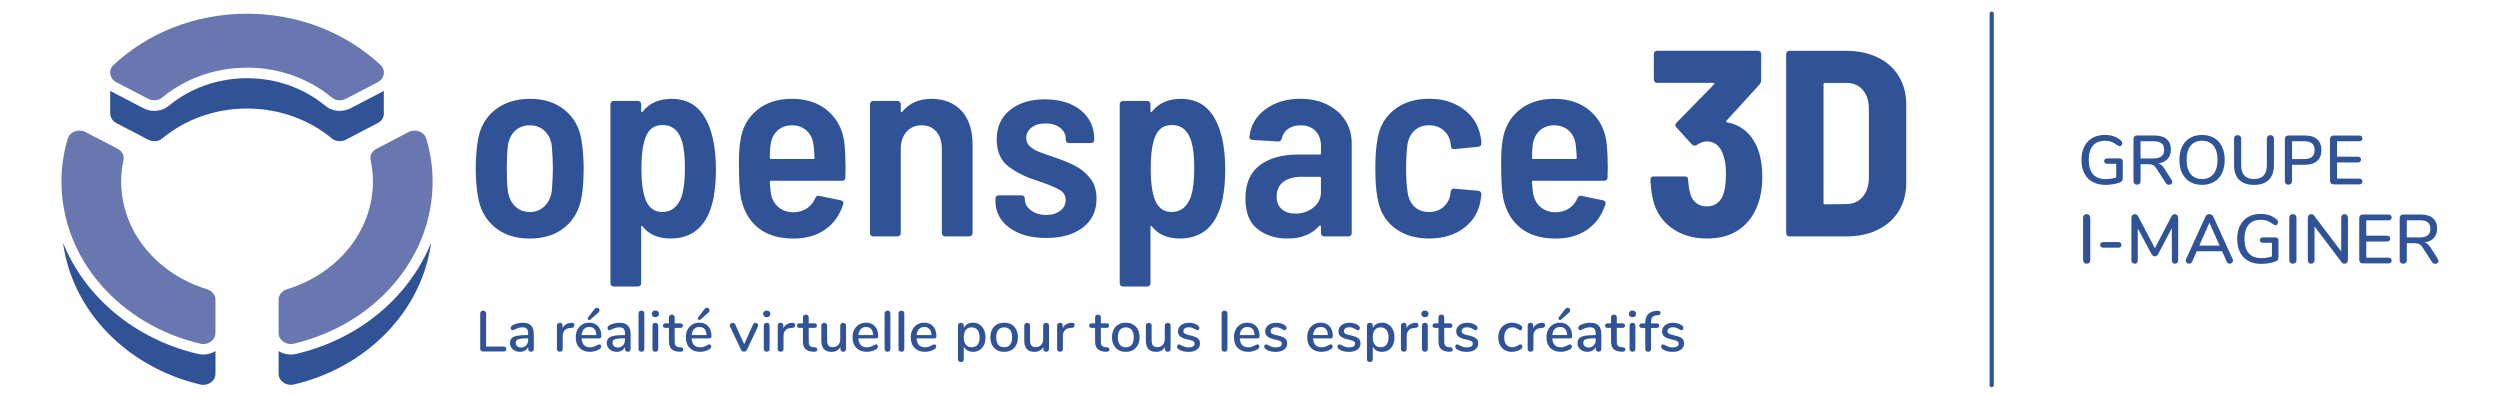 <svg xmlns="http://www.w3.org/2000/svg" id="Calque_1" data-name="Calque 1" viewBox="0 0 815 130"><g><path d="M156.8,114.33c-.17-.16-.25-.38-.25-.66v-11.43c0-.29.09-.52.26-.7.17-.18.41-.27.69-.27s.54.09.71.26c.18.17.26.41.26.71v10.72h5.7c.29,0,.51.07.67.21.16.14.23.34.23.6s-.08.46-.23.6c-.16.14-.38.21-.67.21h-6.69c-.29,0-.52-.08-.68-.24Z" style="fill: #305397;"></path><path d="M173.13,106.12c.59.61.89,1.54.89,2.79v4.85c0,.29-.08.51-.24.67-.16.16-.39.23-.68.23s-.49-.08-.66-.24c-.16-.16-.24-.38-.24-.66v-.69c-.24.52-.59.93-1.06,1.21s-1.02.42-1.64.42-1.15-.12-1.64-.37c-.5-.24-.88-.58-1.17-1-.29-.43-.43-.91-.43-1.44-.01-.68.16-1.2.51-1.58s.92-.66,1.7-.82c.79-.17,1.88-.25,3.28-.25h.43v-.54c0-.7-.15-1.21-.43-1.52-.29-.31-.75-.47-1.39-.47-.44,0-.85.06-1.24.17-.39.11-.81.27-1.28.49-.34.19-.57.28-.71.28-.19,0-.34-.07-.46-.21-.12-.14-.18-.31-.18-.52,0-.19.05-.35.16-.5.1-.14.28-.28.51-.42.44-.24.95-.43,1.54-.57.59-.14,1.16-.22,1.71-.22,1.21,0,2.11.31,2.71.92ZM171.52,112.6c.44-.47.66-1.07.66-1.81v-.49h-.34c-.98,0-1.72.04-2.25.13-.53.09-.9.23-1.13.44-.22.21-.34.5-.34.89,0,.45.16.82.49,1.1.33.29.73.43,1.22.43.69,0,1.25-.23,1.69-.7Z" style="fill: #305397;"></path><path d="M187.25,106.01c0,.27-.07.48-.21.62s-.37.22-.71.24l-.56.06c-.79.07-1.37.35-1.75.82s-.57,1.05-.57,1.72v4.29c0,.3-.09.53-.26.68-.18.15-.4.22-.68.22s-.5-.07-.68-.22c-.18-.15-.27-.38-.27-.68v-7.63c0-.29.09-.51.27-.67.18-.16.41-.23.68-.23.25,0,.46.08.63.23.17.16.25.37.25.65v.9c.25-.55.61-.97,1.09-1.26.48-.29,1.01-.46,1.61-.5l.26-.02c.6-.04.9.22.9.77Z" style="fill: #305397;"></path><path d="M195.81,112.47c.11.14.17.31.17.52,0,.36-.23.67-.68.92-.44.25-.92.44-1.43.58s-1.02.21-1.49.21c-1.45,0-2.59-.42-3.43-1.27-.84-.84-1.26-2-1.26-3.46,0-.94.18-1.77.55-2.49.37-.72.89-1.29,1.56-1.69.67-.4,1.43-.6,2.28-.6,1.22,0,2.19.39,2.9,1.18s1.07,1.85,1.07,3.19c0,.5-.22.75-.67.75h-5.79c.13,1.94,1.06,2.91,2.79,2.91.46,0,.86-.06,1.2-.19.34-.13.69-.29,1.07-.49.04-.03.14-.08.31-.16.17-.08.31-.12.42-.12.17,0,.32.07.43.21ZM190.38,107.28c-.44.46-.7,1.11-.79,1.95h4.84c-.04-.85-.25-1.5-.65-1.96-.39-.46-.95-.68-1.66-.68s-1.31.23-1.74.69ZM192.12,104.32c-.14,0-.26-.05-.37-.15-.11-.1-.16-.22-.16-.36,0-.13.04-.24.13-.34l2.02-2.64c.25-.34.54-.5.86-.5.24,0,.44.08.6.24s.24.36.24.58c0,.29-.15.56-.45.81l-2.53,2.23c-.1.09-.22.13-.36.13Z" style="fill: #305397;"></path><path d="M204.69,106.12c.59.61.89,1.54.89,2.79v4.85c0,.29-.08.51-.24.67-.16.16-.39.23-.68.23s-.49-.08-.66-.24c-.16-.16-.24-.38-.24-.66v-.69c-.24.52-.59.93-1.06,1.21s-1.02.42-1.64.42-1.15-.12-1.64-.37c-.5-.24-.88-.58-1.17-1-.29-.43-.43-.91-.43-1.44-.01-.68.16-1.2.51-1.58s.92-.66,1.7-.82c.79-.17,1.88-.25,3.28-.25h.43v-.54c0-.7-.15-1.21-.43-1.52-.29-.31-.75-.47-1.39-.47-.44,0-.85.06-1.24.17-.39.11-.81.27-1.28.49-.34.19-.57.28-.71.28-.19,0-.34-.07-.46-.21-.12-.14-.18-.31-.18-.52,0-.19.05-.35.16-.5.1-.14.28-.28.51-.42.44-.24.95-.43,1.54-.57.59-.14,1.16-.22,1.71-.22,1.21,0,2.11.31,2.71.92ZM203.08,112.6c.44-.47.66-1.07.66-1.81v-.49h-.34c-.98,0-1.72.04-2.25.13-.53.09-.9.23-1.13.44-.22.21-.34.5-.34.89,0,.45.16.82.49,1.1.33.29.73.43,1.22.43.69,0,1.25-.23,1.69-.7Z" style="fill: #305397;"></path><path d="M208.43,114.44c-.18-.15-.27-.38-.27-.68v-11.58c0-.3.09-.53.27-.68.18-.15.41-.23.68-.23s.5.08.68.23c.17.16.26.39.26.68v11.58c0,.3-.09.53-.26.68-.18.15-.4.22-.68.22s-.5-.07-.68-.22Z" style="fill: #305397;"></path><path d="M212.79,103.1c-.21-.2-.32-.46-.32-.79s.11-.58.32-.78c.21-.19.5-.29.86-.29s.63.1.85.29.33.45.33.78-.11.59-.32.79c-.21.2-.5.3-.86.3s-.65-.1-.86-.3ZM212.97,114.44c-.18-.15-.27-.38-.27-.68v-7.61c0-.3.09-.53.27-.68.18-.16.41-.23.68-.23s.5.08.68.23c.17.16.26.39.26.68v7.61c0,.3-.09.53-.26.68-.18.15-.4.22-.68.22s-.5-.07-.68-.22Z" style="fill: #305397;"></path><path d="M222.56,113.44c.12.12.18.28.18.5,0,.25-.1.44-.29.57s-.48.18-.85.16l-.51-.04c-1.01-.08-1.77-.39-2.27-.93-.5-.54-.75-1.35-.75-2.41v-4.41h-1.12c-.55,0-.82-.24-.82-.73,0-.23.07-.4.21-.54.15-.13.35-.2.61-.2h1.12v-1.93c0-.29.09-.51.25-.68s.4-.24.68-.24.52.08.69.24c.18.16.26.39.26.68v1.93h1.86c.26,0,.46.07.61.2.14.13.21.31.21.54s-.07.42-.21.54c-.15.13-.35.19-.61.19h-1.86v4.54c0,.59.12,1.02.37,1.29s.62.43,1.11.47l.52.04c.27.03.47.1.59.21Z" style="fill: #305397;"></path><path d="M231.7,112.47c.11.14.17.31.17.52,0,.36-.23.67-.68.92-.44.25-.92.44-1.43.58s-1.02.21-1.49.21c-1.45,0-2.59-.42-3.43-1.27-.84-.84-1.26-2-1.26-3.46,0-.94.18-1.77.55-2.49.37-.72.89-1.29,1.56-1.69.67-.4,1.43-.6,2.28-.6,1.22,0,2.19.39,2.9,1.18s1.07,1.85,1.07,3.19c0,.5-.22.75-.67.75h-5.79c.13,1.94,1.06,2.91,2.79,2.91.46,0,.86-.06,1.2-.19.34-.13.69-.29,1.07-.49.04-.03.14-.08.31-.16.17-.08.31-.12.42-.12.17,0,.32.07.43.21ZM226.27,107.28c-.44.46-.7,1.11-.79,1.95h4.84c-.04-.85-.25-1.5-.65-1.96-.39-.46-.95-.68-1.66-.68s-1.31.23-1.74.69ZM228.01,104.32c-.14,0-.26-.05-.37-.15-.11-.1-.16-.22-.16-.36,0-.13.04-.24.13-.34l2.02-2.64c.25-.34.54-.5.86-.5.24,0,.44.08.6.24s.24.36.24.58c0,.29-.15.56-.45.81l-2.53,2.23c-.1.09-.22.13-.36.13Z" style="fill: #305397;"></path><path d="M245.8,105.39c.14-.09.3-.13.46-.13.24,0,.45.08.63.24.18.16.27.36.27.58,0,.12-.03.24-.07.36l-3.58,7.59c-.09.2-.22.35-.4.46-.18.11-.37.16-.57.16s-.39-.05-.57-.16c-.18-.1-.32-.26-.4-.46l-3.58-7.59c-.05-.1-.08-.22-.08-.36,0-.22.1-.42.3-.58.2-.16.42-.24.68-.24.36,0,.63.17.8.52l2.91,6.45,2.88-6.43c.08-.19.19-.32.33-.41Z" style="fill: #305397;"></path><path d="M249.09,103.1c-.21-.2-.32-.46-.32-.79s.11-.58.32-.78c.21-.19.5-.29.86-.29s.63.1.85.29.33.45.33.78-.11.59-.32.79c-.21.2-.5.3-.86.3s-.65-.1-.86-.3ZM249.27,114.44c-.18-.15-.27-.38-.27-.68v-7.61c0-.3.09-.53.27-.68.18-.16.41-.23.68-.23s.5.08.68.23c.17.16.26.39.26.68v7.61c0,.3-.09.53-.26.68-.18.15-.4.22-.68.22s-.5-.07-.68-.22Z" style="fill: #305397;"></path><path d="M259.23,106.01c0,.27-.07.48-.21.62s-.37.22-.71.24l-.56.06c-.79.07-1.37.35-1.75.82s-.57,1.05-.57,1.72v4.29c0,.3-.09.53-.26.68-.18.15-.4.22-.68.22s-.5-.07-.68-.22c-.18-.15-.27-.38-.27-.68v-7.63c0-.29.09-.51.27-.67.18-.16.41-.23.68-.23.25,0,.46.08.63.23.17.16.25.37.25.65v.9c.25-.55.61-.97,1.09-1.26.48-.29,1.01-.46,1.61-.5l.26-.02c.6-.04.9.22.9.77Z" style="fill: #305397;"></path><path d="M266.25,113.44c.12.12.18.28.18.5,0,.25-.1.44-.29.57s-.48.18-.85.16l-.51-.04c-1.01-.08-1.77-.39-2.27-.93-.5-.54-.75-1.35-.75-2.41v-4.41h-1.12c-.55,0-.82-.24-.82-.73,0-.23.07-.4.21-.54.15-.13.35-.2.61-.2h1.12v-1.93c0-.29.09-.51.25-.68s.4-.24.68-.24.52.08.69.24c.18.16.26.39.26.68v1.93h1.86c.26,0,.46.07.61.2.14.13.21.31.21.54s-.07.42-.21.54c-.15.13-.35.19-.61.19h-1.86v4.54c0,.59.12,1.02.37,1.29s.62.43,1.11.47l.52.04c.27.03.47.1.59.21Z" style="fill: #305397;"></path><path d="M275.56,105.48c.17.16.25.39.25.68v7.63c0,.26-.09.48-.26.64-.18.16-.41.24-.69.24-.26,0-.47-.08-.64-.23-.16-.15-.24-.37-.24-.63v-.71c-.29.52-.68.92-1.19,1.2-.51.27-1.07.41-1.7.41-2.23,0-3.34-1.22-3.34-3.67v-4.87c0-.29.08-.51.25-.68.17-.16.4-.24.7-.24s.51.08.68.24c.17.16.25.39.25.68v4.85c0,.74.15,1.28.45,1.63.3.35.76.52,1.39.52.74,0,1.33-.24,1.77-.71.44-.47.67-1.1.67-1.89v-4.4c0-.27.09-.5.26-.67.18-.17.41-.25.69-.25s.51.08.68.24Z" style="fill: #305397;"></path><path d="M286.05,112.47c.11.14.17.31.17.52,0,.36-.23.67-.68.92-.44.25-.92.44-1.43.58s-1.02.21-1.49.21c-1.45,0-2.59-.42-3.43-1.27-.84-.84-1.26-2-1.26-3.46,0-.94.18-1.77.55-2.49.37-.72.89-1.29,1.56-1.69.67-.4,1.43-.6,2.28-.6,1.22,0,2.19.39,2.9,1.18s1.07,1.85,1.07,3.19c0,.5-.22.75-.67.75h-5.79c.13,1.94,1.06,2.91,2.79,2.91.46,0,.86-.06,1.2-.19.34-.13.69-.29,1.07-.49.04-.03.14-.08.31-.16.17-.08.31-.12.42-.12.17,0,.32.07.43.21ZM280.61,107.28c-.44.46-.7,1.11-.79,1.95h4.84c-.04-.85-.25-1.5-.65-1.96-.39-.46-.95-.68-1.66-.68s-1.31.23-1.74.69Z" style="fill: #305397;"></path><path d="M288.65,114.44c-.18-.15-.27-.38-.27-.68v-11.58c0-.3.09-.53.27-.68.18-.15.41-.23.68-.23s.5.08.68.23c.17.16.26.39.26.68v11.58c0,.3-.09.53-.26.68-.18.15-.4.22-.68.22s-.5-.07-.68-.22Z" style="fill: #305397;"></path><path d="M293.18,114.44c-.18-.15-.27-.38-.27-.68v-11.58c0-.3.09-.53.27-.68.18-.15.41-.23.68-.23s.5.08.68.23c.17.16.26.39.26.68v11.58c0,.3-.09.53-.26.68-.18.15-.4.22-.68.22s-.5-.07-.68-.22Z" style="fill: #305397;"></path><path d="M305.03,112.47c.11.14.17.31.17.52,0,.36-.23.67-.68.92-.44.25-.92.44-1.43.58s-1.02.21-1.49.21c-1.45,0-2.59-.42-3.43-1.27-.84-.84-1.26-2-1.26-3.46,0-.94.18-1.77.55-2.49.37-.72.89-1.29,1.56-1.69.67-.4,1.43-.6,2.28-.6,1.22,0,2.19.39,2.9,1.18s1.07,1.85,1.07,3.19c0,.5-.22.75-.67.75h-5.79c.13,1.94,1.06,2.91,2.79,2.91.46,0,.86-.06,1.2-.19.34-.13.69-.29,1.07-.49.04-.03.14-.08.31-.16.17-.08.31-.12.42-.12.17,0,.32.07.43.21ZM299.6,107.28c-.44.46-.7,1.11-.79,1.95h4.84c-.04-.85-.25-1.5-.65-1.96-.39-.46-.95-.68-1.66-.68s-1.31.23-1.74.69Z" style="fill: #305397;"></path><path d="M319.32,105.8c.62.4,1.1.96,1.44,1.69.34.73.51,1.56.51,2.51s-.17,1.76-.5,2.47c-.34.71-.82,1.26-1.43,1.65-.62.39-1.33.58-2.13.58-.69,0-1.29-.15-1.82-.44-.52-.29-.92-.71-1.2-1.27v4.18c0,.26-.08.47-.25.63s-.39.23-.67.23c-.29,0-.52-.08-.7-.24-.18-.16-.27-.38-.27-.66v-10.98c0-.27.09-.5.26-.67.17-.17.4-.25.69-.25s.5.08.68.25c.17.17.26.39.26.67v.77c.27-.55.68-.98,1.2-1.28.53-.3,1.13-.45,1.82-.45.79,0,1.49.2,2.11.6ZM318.68,112.37c.45-.56.67-1.35.67-2.37s-.23-1.84-.68-2.42-1.09-.86-1.9-.86-1.46.28-1.9.84c-.44.56-.67,1.36-.67,2.4s.22,1.84.67,2.4c.45.56,1.08.84,1.9.84s1.46-.28,1.91-.83Z" style="fill: #305397;"></path><path d="M324.98,114.12c-.68-.39-1.21-.94-1.57-1.66-.37-.72-.55-1.55-.55-2.5s.18-1.8.55-2.52c.37-.72.89-1.27,1.57-1.66s1.47-.58,2.37-.58,1.69.2,2.37.58,1.21.94,1.57,1.66c.37.72.55,1.56.55,2.52s-.19,1.78-.55,2.5c-.37.72-.89,1.27-1.57,1.66-.68.39-1.47.58-2.37.58s-1.69-.19-2.37-.58ZM329.28,112.38c.44-.55.67-1.36.67-2.42s-.23-1.85-.68-2.41c-.45-.56-1.09-.83-1.91-.83s-1.46.28-1.91.83c-.45.56-.68,1.36-.68,2.41s.22,1.87.67,2.42,1.08.82,1.92.82,1.48-.27,1.92-.82Z" style="fill: #305397;"></path><path d="M341.72,105.48c.17.16.25.39.25.68v7.63c0,.26-.09.48-.26.64-.18.16-.41.24-.69.24-.26,0-.47-.08-.64-.23-.16-.15-.24-.37-.24-.63v-.71c-.29.52-.68.92-1.19,1.2-.51.27-1.07.41-1.7.41-2.23,0-3.34-1.22-3.34-3.67v-4.87c0-.29.08-.51.25-.68.17-.16.4-.24.7-.24s.51.08.68.24c.17.16.25.39.25.68v4.85c0,.74.15,1.28.45,1.63.3.35.76.52,1.39.52.74,0,1.33-.24,1.77-.71.44-.47.67-1.1.67-1.89v-4.4c0-.27.09-.5.26-.67.18-.17.41-.25.69-.25s.51.08.68.24Z" style="fill: #305397;"></path><path d="M350.31,106.01c0,.27-.07.48-.21.62s-.37.22-.71.24l-.56.06c-.79.07-1.37.35-1.75.82s-.57,1.05-.57,1.72v4.29c0,.3-.09.53-.26.68-.18.15-.4.22-.68.22s-.5-.07-.68-.22c-.18-.15-.27-.38-.27-.68v-7.63c0-.29.09-.51.27-.67.18-.16.41-.23.68-.23.25,0,.46.08.63.23.17.16.25.37.25.65v.9c.25-.55.61-.97,1.09-1.26.48-.29,1.01-.46,1.61-.5l.26-.02c.6-.04.9.22.9.77Z" style="fill: #305397;"></path><path d="M361.49,113.44c.12.12.18.28.18.5,0,.25-.1.44-.29.57s-.48.18-.85.16l-.51-.04c-1.01-.08-1.77-.39-2.27-.93-.5-.54-.75-1.35-.75-2.41v-4.41h-1.12c-.55,0-.82-.24-.82-.73,0-.23.07-.4.21-.54.15-.13.35-.2.61-.2h1.12v-1.93c0-.29.09-.51.25-.68s.4-.24.68-.24.52.08.69.24c.18.16.26.39.26.68v1.93h1.86c.26,0,.46.07.61.2.14.13.21.31.21.54s-.07.42-.21.54c-.15.13-.35.19-.61.19h-1.86v4.54c0,.59.12,1.02.37,1.29s.62.43,1.11.47l.52.04c.27.03.47.1.59.21Z" style="fill: #305397;"></path><path d="M364.64,114.12c-.68-.39-1.21-.94-1.57-1.66-.37-.72-.55-1.55-.55-2.5s.18-1.8.55-2.52c.37-.72.89-1.27,1.57-1.66s1.47-.58,2.37-.58,1.69.2,2.37.58,1.21.94,1.57,1.66c.37.72.55,1.56.55,2.52s-.19,1.78-.55,2.5c-.37.72-.89,1.27-1.57,1.66-.68.39-1.47.58-2.37.58s-1.69-.19-2.37-.58ZM368.93,112.38c.44-.55.67-1.36.67-2.42s-.23-1.85-.68-2.41c-.45-.56-1.09-.83-1.91-.83s-1.46.28-1.91.83c-.45.56-.68,1.36-.68,2.41s.22,1.87.67,2.42,1.08.82,1.92.82,1.48-.27,1.92-.82Z" style="fill: #305397;"></path><path d="M381.37,105.48c.17.16.25.39.25.68v7.63c0,.26-.09.48-.26.64-.18.16-.41.24-.69.24-.26,0-.47-.08-.64-.23-.16-.15-.24-.37-.24-.63v-.71c-.29.52-.68.92-1.19,1.2-.51.27-1.07.41-1.7.41-2.23,0-3.34-1.22-3.34-3.67v-4.87c0-.29.08-.51.25-.68.17-.16.4-.24.7-.24s.51.08.68.24c.17.16.25.39.25.68v4.85c0,.74.15,1.28.45,1.63.3.35.76.52,1.39.52.74,0,1.33-.24,1.77-.71.44-.47.67-1.1.67-1.89v-4.4c0-.27.09-.5.26-.67.18-.17.41-.25.69-.25s.51.08.68.24Z" style="fill: #305397;"></path><path d="M384.33,113.92c-.22-.14-.38-.28-.48-.43-.09-.15-.14-.32-.14-.5,0-.2.06-.37.17-.51s.26-.21.43-.21c.16,0,.42.1.77.3.37.2.74.36,1.1.49.36.13.8.19,1.34.19.6,0,1.07-.11,1.4-.32.34-.21.51-.51.51-.9,0-.25-.07-.45-.2-.6-.13-.15-.36-.28-.68-.4-.33-.12-.81-.25-1.44-.38-1.1-.24-1.89-.56-2.37-.97-.48-.41-.72-.96-.72-1.66,0-.54.16-1.02.47-1.45.31-.43.74-.77,1.29-1,.55-.24,1.17-.36,1.87-.36.5,0,.99.07,1.46.2.48.13.89.32,1.26.57.41.27.62.59.62.96,0,.2-.06.37-.18.5s-.26.21-.42.21c-.11,0-.22-.03-.34-.08s-.26-.13-.45-.24c-.34-.2-.65-.36-.95-.47s-.66-.17-1.1-.17c-.52,0-.95.11-1.27.34-.32.22-.48.53-.48.92,0,.35.15.62.44.81s.85.38,1.66.55c.84.17,1.49.38,1.97.6.47.22.81.5,1.02.83.21.33.31.75.31,1.27,0,.81-.34,1.46-1.02,1.96s-1.59.74-2.73.74c-1.28,0-2.32-.26-3.13-.79Z" style="fill: #305397;"></path><path d="M398.52,114.44c-.18-.15-.27-.38-.27-.68v-11.58c0-.3.09-.53.27-.68.18-.15.41-.23.68-.23s.5.08.68.23c.17.16.26.39.26.68v11.58c0,.3-.09.53-.26.68-.18.15-.4.22-.68.22s-.5-.07-.68-.22Z" style="fill: #305397;"></path><path d="M410.38,112.47c.11.14.17.31.17.52,0,.36-.23.67-.68.92-.44.25-.92.44-1.43.58s-1.02.21-1.49.21c-1.45,0-2.59-.42-3.43-1.27-.84-.84-1.26-2-1.26-3.46,0-.94.18-1.77.55-2.49.37-.72.89-1.29,1.56-1.69.67-.4,1.43-.6,2.28-.6,1.22,0,2.19.39,2.9,1.18s1.07,1.85,1.07,3.19c0,.5-.22.75-.67.75h-5.79c.13,1.94,1.06,2.91,2.79,2.91.46,0,.86-.06,1.2-.19.34-.13.69-.29,1.07-.49.04-.03.14-.08.31-.16.17-.08.31-.12.42-.12.17,0,.32.07.43.21ZM404.94,107.28c-.44.46-.7,1.11-.79,1.95h4.84c-.04-.85-.25-1.5-.65-1.96-.39-.46-.95-.68-1.66-.68s-1.31.23-1.74.69Z" style="fill: #305397;"></path><path d="M412.76,113.92c-.22-.14-.38-.28-.48-.43-.09-.15-.14-.32-.14-.5,0-.2.06-.37.17-.51s.26-.21.43-.21c.16,0,.42.1.77.3.37.2.74.36,1.1.49.36.13.8.19,1.34.19.6,0,1.07-.11,1.4-.32.34-.21.51-.51.51-.9,0-.25-.07-.45-.2-.6-.13-.15-.36-.28-.68-.4-.33-.12-.81-.25-1.44-.38-1.1-.24-1.89-.56-2.37-.97-.48-.41-.72-.96-.72-1.66,0-.54.16-1.02.47-1.45.31-.43.74-.77,1.29-1,.55-.24,1.17-.36,1.87-.36.5,0,.99.07,1.46.2.48.13.89.32,1.26.57.41.27.62.59.62.96,0,.2-.06.37-.18.5s-.26.21-.42.21c-.11,0-.22-.03-.34-.08s-.26-.13-.45-.24c-.34-.2-.65-.36-.95-.47s-.66-.17-1.1-.17c-.52,0-.95.11-1.27.34-.32.22-.48.53-.48.92,0,.35.15.62.44.81s.85.38,1.66.55c.84.17,1.49.38,1.97.6.47.22.81.5,1.02.83.21.33.31.75.31,1.27,0,.81-.34,1.46-1.02,1.96s-1.59.74-2.73.74c-1.28,0-2.32-.26-3.13-.79Z" style="fill: #305397;"></path><path d="M434.27,112.47c.11.14.17.31.17.52,0,.36-.23.67-.68.92-.44.25-.92.44-1.43.58s-1.02.21-1.49.21c-1.45,0-2.59-.42-3.43-1.27-.84-.84-1.26-2-1.26-3.46,0-.94.18-1.77.55-2.49.37-.72.89-1.29,1.56-1.69.67-.4,1.43-.6,2.28-.6,1.22,0,2.19.39,2.9,1.18s1.07,1.85,1.07,3.19c0,.5-.22.75-.67.75h-5.79c.13,1.94,1.06,2.91,2.79,2.91.46,0,.86-.06,1.2-.19.34-.13.69-.29,1.07-.49.04-.03.14-.08.31-.16.17-.08.31-.12.42-.12.17,0,.32.07.43.21ZM428.84,107.28c-.44.46-.7,1.11-.79,1.95h4.84c-.04-.85-.25-1.5-.65-1.96-.39-.46-.95-.68-1.66-.68s-1.31.23-1.74.69Z" style="fill: #305397;"></path><path d="M436.65,113.92c-.22-.14-.38-.28-.48-.43-.09-.15-.14-.32-.14-.5,0-.2.06-.37.17-.51s.26-.21.43-.21c.16,0,.42.1.77.3.37.2.74.36,1.1.49.36.13.8.19,1.34.19.6,0,1.07-.11,1.4-.32.34-.21.51-.51.51-.9,0-.25-.07-.45-.2-.6-.13-.15-.36-.28-.68-.4-.33-.12-.81-.25-1.44-.38-1.1-.24-1.89-.56-2.37-.97-.48-.41-.72-.96-.72-1.66,0-.54.16-1.02.47-1.45.31-.43.74-.77,1.29-1,.55-.24,1.17-.36,1.87-.36.5,0,.99.07,1.46.2.48.13.89.32,1.26.57.41.27.62.59.62.96,0,.2-.06.37-.18.5s-.26.21-.42.21c-.11,0-.22-.03-.34-.08s-.26-.13-.45-.24c-.34-.2-.65-.36-.95-.47s-.66-.17-1.1-.17c-.52,0-.95.11-1.27.34-.32.22-.48.53-.48.92,0,.35.15.62.44.81s.85.38,1.66.55c.84.17,1.49.38,1.97.6.47.22.81.5,1.02.83.21.33.31.75.31,1.27,0,.81-.34,1.46-1.02,1.96s-1.59.74-2.73.74c-1.28,0-2.32-.26-3.13-.79Z" style="fill: #305397;"></path><path d="M452.65,105.8c.62.4,1.1.96,1.44,1.69.34.73.51,1.56.51,2.51s-.17,1.76-.5,2.47c-.34.71-.82,1.26-1.43,1.65-.62.39-1.33.58-2.13.58-.69,0-1.29-.15-1.82-.44-.52-.29-.92-.71-1.2-1.27v4.18c0,.26-.08.47-.25.63s-.39.23-.67.23c-.29,0-.52-.08-.7-.24-.18-.16-.27-.38-.27-.66v-10.98c0-.27.09-.5.26-.67.17-.17.4-.25.69-.25s.5.08.68.25c.17.17.26.39.26.67v.77c.27-.55.68-.98,1.2-1.28.53-.3,1.13-.45,1.82-.45.79,0,1.49.2,2.11.6ZM452,112.37c.45-.56.67-1.35.67-2.37s-.23-1.84-.68-2.42-1.09-.86-1.9-.86-1.46.28-1.9.84c-.44.56-.67,1.36-.67,2.4s.22,1.84.67,2.4c.45.56,1.08.84,1.9.84s1.46-.28,1.91-.83Z" style="fill: #305397;"></path><path d="M462.4,106.01c0,.27-.07.48-.21.62s-.37.22-.71.24l-.56.06c-.79.07-1.37.35-1.75.82s-.57,1.05-.57,1.72v4.29c0,.3-.09.53-.26.68-.18.15-.4.22-.68.22s-.5-.07-.68-.22c-.18-.15-.27-.38-.27-.68v-7.63c0-.29.09-.51.27-.67.18-.16.41-.23.68-.23.25,0,.46.08.63.23.17.16.25.37.25.65v.9c.25-.55.61-.97,1.09-1.26.48-.29,1.01-.46,1.61-.5l.26-.02c.6-.04.9.22.9.77Z" style="fill: #305397;"></path><path d="M463.66,103.1c-.21-.2-.32-.46-.32-.79s.11-.58.32-.78c.21-.19.5-.29.86-.29s.63.1.85.29.33.45.33.78-.11.59-.32.79c-.21.2-.5.3-.86.3s-.65-.1-.86-.3ZM463.84,114.44c-.18-.15-.27-.38-.27-.68v-7.61c0-.3.09-.53.27-.68.18-.16.41-.23.68-.23s.5.08.68.23c.17.16.26.39.26.68v7.61c0,.3-.09.53-.26.68-.18.15-.4.22-.68.22s-.5-.07-.68-.22Z" style="fill: #305397;"></path><path d="M473.43,113.44c.12.12.18.28.18.5,0,.25-.1.44-.29.57s-.48.18-.85.16l-.51-.04c-1.01-.08-1.77-.39-2.27-.93-.5-.54-.75-1.35-.75-2.41v-4.41h-1.12c-.55,0-.82-.24-.82-.73,0-.23.07-.4.21-.54.15-.13.35-.2.61-.2h1.12v-1.93c0-.29.09-.51.25-.68s.4-.24.68-.24.52.08.69.24c.18.16.26.39.26.68v1.93h1.86c.26,0,.46.07.61.2.14.13.21.31.21.54s-.07.42-.21.54c-.15.13-.35.19-.61.19h-1.86v4.54c0,.59.12,1.02.37,1.29s.62.43,1.11.47l.52.04c.27.03.47.1.59.21Z" style="fill: #305397;"></path><path d="M475.03,113.92c-.22-.14-.38-.28-.48-.43-.09-.15-.14-.32-.14-.5,0-.2.06-.37.17-.51s.26-.21.43-.21c.16,0,.42.1.77.3.37.2.74.36,1.1.49.36.13.8.19,1.34.19.6,0,1.07-.11,1.4-.32.34-.21.51-.51.51-.9,0-.25-.07-.45-.2-.6-.13-.15-.36-.28-.68-.4-.33-.12-.81-.25-1.44-.38-1.1-.24-1.89-.56-2.37-.97-.48-.41-.72-.96-.72-1.66,0-.54.16-1.02.47-1.45.31-.43.74-.77,1.29-1,.55-.24,1.17-.36,1.87-.36.5,0,.99.07,1.46.2.48.13.89.32,1.26.57.41.27.62.59.62.96,0,.2-.06.37-.18.5s-.26.21-.42.21c-.11,0-.22-.03-.34-.08s-.26-.13-.45-.24c-.34-.2-.65-.36-.95-.47s-.66-.17-1.1-.17c-.52,0-.95.11-1.27.34-.32.22-.48.53-.48.92,0,.35.15.62.44.81s.85.38,1.66.55c.84.17,1.49.38,1.97.6.47.22.81.5,1.02.83.21.33.31.75.31,1.27,0,.81-.34,1.46-1.02,1.96s-1.59.74-2.73.74c-1.28,0-2.32-.26-3.13-.79Z" style="fill: #305397;"></path><path d="M490.54,114.12c-.67-.39-1.19-.94-1.56-1.65-.37-.71-.55-1.54-.55-2.47s.19-1.79.57-2.51c.38-.72.92-1.29,1.6-1.69.69-.4,1.47-.6,2.36-.6.47,0,.95.07,1.43.21s.91.33,1.28.56c.4.27.6.59.6.96,0,.21-.06.39-.17.53-.11.14-.26.21-.43.21-.11,0-.23-.03-.34-.08s-.26-.14-.43-.25c-.31-.2-.6-.35-.87-.46-.27-.1-.59-.16-.97-.16-.85,0-1.51.29-1.98.86s-.7,1.37-.7,2.4.23,1.81.69,2.37c.46.56,1.12.83,1.97.83.37,0,.7-.06.99-.17.29-.11.58-.26.88-.45.14-.09.27-.16.41-.22.14-.06.26-.09.38-.09.17,0,.32.07.43.21.11.15.17.32.17.53,0,.18-.05.33-.14.48-.09.15-.25.29-.48.44-.37.25-.81.44-1.31.58-.5.14-1.01.21-1.52.21-.89,0-1.67-.19-2.33-.58Z" style="fill: #305397;"></path><path d="M503.71,106.01c0,.27-.07.48-.21.62s-.37.22-.71.24l-.56.06c-.79.07-1.37.35-1.75.82s-.57,1.05-.57,1.72v4.29c0,.3-.09.53-.26.68-.18.15-.4.22-.68.22s-.5-.07-.68-.22c-.18-.15-.27-.38-.27-.68v-7.63c0-.29.09-.51.27-.67.18-.16.41-.23.68-.23.25,0,.46.08.63.23.17.16.25.37.25.65v.9c.25-.55.61-.97,1.09-1.26.48-.29,1.01-.46,1.61-.5l.26-.02c.6-.04.9.22.9.77Z" style="fill: #305397;"></path><path d="M512.27,112.47c.11.14.17.31.17.52,0,.36-.23.67-.68.92-.44.25-.92.44-1.43.58s-1.02.21-1.49.21c-1.45,0-2.59-.42-3.43-1.27-.84-.84-1.26-2-1.26-3.46,0-.94.18-1.77.55-2.49.37-.72.89-1.29,1.56-1.69.67-.4,1.43-.6,2.28-.6,1.22,0,2.19.39,2.9,1.18s1.07,1.85,1.07,3.19c0,.5-.22.75-.67.75h-5.79c.13,1.94,1.06,2.91,2.79,2.91.46,0,.86-.06,1.2-.19.34-.13.69-.29,1.07-.49.04-.03.14-.08.31-.16.17-.08.31-.12.42-.12.17,0,.32.07.43.21ZM506.84,107.28c-.44.46-.7,1.11-.79,1.95h4.84c-.04-.85-.25-1.5-.65-1.96-.39-.46-.95-.68-1.66-.68s-1.31.23-1.74.69ZM508.58,104.32c-.14,0-.26-.05-.37-.15-.11-.1-.16-.22-.16-.36,0-.13.04-.24.13-.34l2.02-2.64c.25-.34.54-.5.86-.5.24,0,.44.08.6.24s.24.36.24.58c0,.29-.15.56-.45.81l-2.53,2.23c-.1.09-.22.13-.36.13Z" style="fill: #305397;"></path><path d="M521.14,106.12c.59.61.89,1.54.89,2.79v4.85c0,.29-.08.51-.24.67-.16.16-.39.23-.68.23s-.49-.08-.66-.24c-.16-.16-.24-.38-.24-.66v-.69c-.24.52-.59.93-1.06,1.21s-1.02.42-1.64.42-1.15-.12-1.64-.37c-.5-.24-.88-.58-1.17-1-.29-.43-.43-.91-.43-1.44-.01-.68.16-1.2.51-1.58s.92-.66,1.7-.82c.79-.17,1.88-.25,3.28-.25h.43v-.54c0-.7-.15-1.21-.43-1.52-.29-.31-.75-.47-1.39-.47-.44,0-.85.06-1.24.17-.39.11-.81.27-1.28.49-.34.19-.57.28-.71.28-.19,0-.34-.07-.46-.21-.12-.14-.18-.31-.18-.52,0-.19.05-.35.16-.5.1-.14.28-.28.51-.42.44-.24.95-.43,1.54-.57.59-.14,1.16-.22,1.71-.22,1.21,0,2.11.31,2.71.92ZM519.54,112.6c.44-.47.66-1.07.66-1.81v-.49h-.34c-.98,0-1.72.04-2.25.13-.53.09-.9.23-1.13.44-.22.21-.34.5-.34.89,0,.45.16.82.49,1.1.33.29.73.43,1.22.43.69,0,1.25-.23,1.69-.7Z" style="fill: #305397;"></path><path d="M529.69,113.44c.12.12.18.28.18.5,0,.25-.1.44-.29.57s-.48.18-.85.16l-.51-.04c-1.01-.08-1.77-.39-2.27-.93-.5-.54-.75-1.35-.75-2.41v-4.41h-1.12c-.55,0-.82-.24-.82-.73,0-.23.07-.4.21-.54.15-.13.35-.2.61-.2h1.12v-1.93c0-.29.09-.51.25-.68s.4-.24.68-.24.52.08.69.24c.18.16.26.39.26.68v1.93h1.86c.26,0,.46.07.61.2.14.13.21.31.21.54s-.07.42-.21.54c-.15.13-.35.19-.61.19h-1.86v4.54c0,.59.12,1.02.37,1.29s.62.43,1.11.47l.52.04c.27.03.47.1.59.21Z" style="fill: #305397;"></path><path d="M531.33,103.1c-.21-.2-.32-.46-.32-.79s.11-.58.32-.78c.21-.19.5-.29.86-.29s.63.1.85.29.33.45.33.78-.11.59-.32.79c-.21.2-.5.3-.86.3s-.65-.1-.86-.3ZM531.51,114.44c-.18-.15-.27-.38-.27-.68v-7.61c0-.3.09-.53.27-.68.18-.16.41-.23.68-.23s.5.08.68.23c.17.16.26.39.26.68v7.61c0,.3-.09.53-.26.68-.18.15-.4.22-.68.22s-.5-.07-.68-.22Z" style="fill: #305397;"></path><path d="M538.69,103.39c-.3.34-.45.85-.45,1.51v.53h1.86c.26,0,.46.07.61.2.14.13.21.31.21.54s-.07.4-.21.53c-.15.13-.35.2-.61.2h-1.86v6.86c0,.3-.09.53-.27.68-.18.16-.41.23-.68.23s-.5-.08-.68-.23c-.18-.15-.26-.38-.26-.68v-6.86h-1.12c-.26,0-.46-.07-.61-.2-.14-.13-.21-.31-.21-.53s.07-.4.21-.54c.15-.13.35-.2.61-.2h1.12v-.24c0-1.15.29-2.05.88-2.71.59-.66,1.42-1.02,2.49-1.1l.49-.04c.4-.03.69.02.87.13.18.11.27.29.27.54,0,.44-.26.69-.79.75l-.49.04c-.62.05-1.09.25-1.39.59Z" style="fill: #305397;"></path><path d="M542.14,113.92c-.22-.14-.38-.28-.48-.43-.09-.15-.14-.32-.14-.5,0-.2.06-.37.17-.51s.26-.21.43-.21c.16,0,.42.1.77.3.37.2.74.36,1.1.49.36.13.8.19,1.34.19.6,0,1.07-.11,1.4-.32.34-.21.51-.51.51-.9,0-.25-.07-.45-.2-.6-.13-.15-.36-.28-.68-.4-.33-.12-.81-.25-1.44-.38-1.1-.24-1.89-.56-2.37-.97-.48-.41-.72-.96-.72-1.66,0-.54.16-1.02.47-1.45.31-.43.74-.77,1.29-1,.55-.24,1.17-.36,1.87-.36.5,0,.99.07,1.46.2.48.13.89.32,1.26.57.41.27.62.59.62.96,0,.2-.06.37-.18.5s-.26.21-.42.21c-.11,0-.22-.03-.34-.08s-.26-.13-.45-.24c-.34-.2-.65-.36-.95-.47s-.66-.17-1.1-.17c-.52,0-.95.11-1.27.34-.32.22-.48.53-.48.92,0,.35.15.62.44.81s.85.38,1.66.55c.84.17,1.49.38,1.97.6.47.22.81.5,1.02.83.21.33.31.75.31,1.27,0,.81-.34,1.46-1.02,1.96s-1.59.74-2.73.74c-1.28,0-2.32-.26-3.13-.79Z" style="fill: #305397;"></path></g><g><path d="M140.54,79.12c-3.02,22.43-21.03,40.65-44.74,46.23-2.51.59-4.97-1.13-4.97-3.47v-7.42c1.15.7,2.51,1.11,3.97,1.11.6,0,1.2-.07,1.79-.21,20.76-4.88,36.88-18.72,43.95-36.25ZM66.28,115.58c-.6,0-1.2-.07-1.79-.21-20.77-4.88-36.88-18.72-43.95-36.25,3.02,22.43,21.03,40.65,44.74,46.23,2.51.59,4.97-1.13,4.97-3.47v-7.42c-1.15.7-2.51,1.12-3.97,1.12ZM112.77,45.53l10.41-5.43c1.44-.75,2.11-2.16,1.94-3.51v-7c-.12.07-.22.17-.35.24l-10.41,5.43c-1.1.57-2.35.88-3.6.88-1.75,0-3.43-.59-4.73-1.67-6.99-5.79-16.04-8.98-25.49-8.98s-18.51,3.19-25.49,8.98c-1.3,1.07-2.97,1.67-4.73,1.67-1.25,0-2.5-.3-3.6-.88l-10.41-5.43c-.14-.07-.25-.18-.39-.26v7.56h.03c.05,1.18.71,2.33,1.95,2.98l10.41,5.43c1.45.76,3.31.64,4.55-.39,7.3-6.06,17.01-9.77,27.68-9.77s20.38,3.72,27.68,9.77c1.24,1.03,3.1,1.15,4.55.39Z" style="fill: #305397;"></path><path d="M37.89,26.78c-2.24-1.17-2.65-3.93-.86-5.61,11-10.29,26.42-16.7,43.5-16.7s32.5,6.41,43.5,16.7c1.8,1.68,1.38,4.44-.86,5.61l-10.41,5.43c-1.45.76-3.31.64-4.55-.39-7.3-6.06-17.02-9.77-27.68-9.77s-20.38,3.72-27.68,9.77c-1.24,1.03-3.1,1.15-4.55.39l-10.41-5.43ZM122.73,48.5c-1.43.75-2.24,2.22-1.92,3.68.49,2.26.77,4.58.77,6.97,0,16.31-11.72,30.16-27.94,35.12-1.65.51-2.82,1.84-2.82,3.42v10.87c0,2.34,2.46,4.06,4.97,3.47,26.01-6.12,45.24-27.44,45.24-52.87,0-4.83-.73-9.49-2.05-13.94-.67-2.27-3.56-3.33-5.81-2.16l-10.45,5.45ZM70.25,97.69c0-1.58-1.16-2.91-2.82-3.42-16.22-4.96-27.94-18.81-27.94-35.12,0-2.39.28-4.71.77-6.97.32-1.46-.49-2.94-1.92-3.68l-10.45-5.45c-2.25-1.17-5.14-.11-5.81,2.16-1.32,4.45-2.05,9.12-2.05,13.95,0,25.43,19.22,46.76,45.24,52.87,2.51.59,4.97-1.13,4.97-3.47v-10.87Z" style="fill: #6877b0;"></path></g><g><path d="M691.76,51.9c.17.17.26.39.26.68v5.28c0,.51-.07.88-.21,1.11-.14.23-.43.41-.85.54-.6.24-1.32.43-2.15.56s-1.65.2-2.46.2c-1.61,0-3-.32-4.18-.97-1.17-.65-2.07-1.58-2.69-2.8-.62-1.22-.93-2.68-.93-4.38s.31-3.12.93-4.34c.62-1.22,1.5-2.16,2.65-2.81,1.15-.66,2.5-.98,4.06-.98,1.05,0,2.03.15,2.92.46.9.31,1.66.76,2.29,1.34.3.24.45.54.45.9,0,.27-.08.5-.23.69-.15.19-.33.28-.54.28-.14,0-.26-.02-.36-.07-.1-.04-.24-.12-.41-.22-.74-.54-1.41-.92-2.01-1.14-.6-.22-1.29-.33-2.08-.33-1.72,0-3.03.53-3.93,1.59s-1.36,2.6-1.36,4.62.46,3.63,1.39,4.69c.93,1.06,2.28,1.59,4.08,1.59,1.21,0,2.36-.18,3.48-.54v-4.45h-2.96c-.3,0-.54-.08-.71-.24-.17-.16-.26-.37-.26-.64s.09-.49.26-.64c.17-.16.41-.24.71-.24h4.13c.29,0,.52.08.69.25Z" style="fill: #305397;"></path><path d="M708.17,59.28c0,.27-.11.5-.33.69-.22.19-.47.28-.76.28-.42,0-.76-.19-1.02-.56l-3.03-4.7c-.35-.54-.72-.92-1.11-1.14-.39-.22-.9-.33-1.54-.33h-2.55v5.51c0,.36-.1.65-.31.86s-.49.32-.85.32-.62-.1-.84-.32-.32-.5-.32-.86v-13.73c0-.35.1-.62.31-.82s.49-.31.85-.31h5.62c1.76,0,3.11.39,4.03,1.17.93.78,1.39,1.93,1.39,3.43,0,1.25-.35,2.26-1.06,3.04s-1.72,1.27-3.03,1.48c.39.11.74.29,1.06.56.32.27.62.65.92,1.13l2.33,3.66c.14.2.2.41.2.63ZM702.04,51.65c1.17,0,2.05-.23,2.61-.69.56-.46.85-1.17.85-2.13s-.28-1.67-.84-2.11c-.56-.44-1.43-.67-2.62-.67h-4.22v5.6h4.22Z" style="fill: #305397;"></path><path d="M713.94,59.28c-1.11-.66-1.96-1.6-2.56-2.82-.6-1.22-.9-2.66-.9-4.31s.3-3.12.89-4.35c.6-1.23,1.45-2.17,2.56-2.82,1.11-.66,2.42-.98,3.93-.98s2.84.33,3.95.98c1.11.65,1.97,1.6,2.56,2.82.6,1.23.89,2.67.89,4.32s-.3,3.1-.89,4.33c-.59,1.23-1.45,2.17-2.56,2.83-1.11.66-2.43.99-3.95.99s-2.81-.33-3.92-.99ZM721.58,56.75c.89-1.08,1.33-2.63,1.33-4.63s-.44-3.54-1.32-4.62c-.88-1.08-2.13-1.62-3.74-1.62s-2.81.54-3.69,1.62c-.88,1.08-1.32,2.62-1.32,4.62s.44,3.55,1.32,4.63c.88,1.09,2.11,1.63,3.69,1.63s2.84-.54,3.73-1.63Z" style="fill: #305397;"></path><path d="M729.96,58.63c-1.1-1.1-1.65-2.72-1.65-4.86v-8.54c0-.36.1-.65.32-.86s.49-.32.84-.32.62.1.84.32.32.5.32.86v8.69c0,1.46.35,2.57,1.05,3.32.7.75,1.74,1.13,3.13,1.13s2.41-.38,3.12-1.13,1.06-1.86,1.06-3.32v-8.69c0-.35.1-.63.32-.85s.49-.33.84-.33.62.1.84.32.32.5.32.86v8.54c0,2.12-.55,3.74-1.66,4.84-1.11,1.11-2.71,1.66-4.82,1.66s-3.73-.55-4.83-1.65Z" style="fill: #305397;"></path><path d="M745.18,59.89c-.21-.21-.32-.5-.32-.86v-13.73c0-.35.1-.62.31-.82s.49-.31.85-.31h5.44c1.69,0,3,.41,3.93,1.24.93.83,1.4,2,1.4,3.52s-.47,2.68-1.4,3.52c-.93.84-2.24,1.27-3.93,1.27h-4.27v5.31c0,.36-.1.65-.31.86s-.49.32-.87.32c-.35,0-.62-.1-.84-.32ZM754.56,48.94c0-1.93-1.11-2.89-3.34-2.89h-4.02v5.8h4.02c2.23,0,3.34-.97,3.34-2.91Z" style="fill: #305397;"></path><path d="M759.9,59.79c-.2-.2-.31-.48-.31-.82v-13.66c0-.35.1-.62.31-.82s.49-.31.85-.31h8.31c.35,0,.61.08.8.25.19.16.28.4.28.7s-.09.53-.28.69c-.19.16-.46.24-.8.24h-7.18v5.01h6.73c.35,0,.61.08.8.25.19.17.28.4.28.7s-.09.53-.28.7c-.19.16-.45.25-.8.25h-6.73v5.26h7.18c.72,0,1.09.31,1.09.93,0,.3-.09.53-.28.7-.19.16-.46.25-.8.25h-8.31c-.36,0-.64-.1-.85-.31Z" style="fill: #305397;"></path><path d="M679.41,85.65c-.21-.21-.32-.5-.32-.86v-13.8c0-.35.11-.63.32-.85s.49-.33.84-.33.65.1.86.32.32.5.32.86v13.8c0,.36-.1.65-.31.86s-.49.32-.87.32c-.35,0-.62-.1-.84-.32Z" style="fill: #305397;"></path><path d="M684.92,80.51c-.18-.16-.27-.38-.27-.67s.09-.51.27-.68c.18-.17.45-.25.79-.25h4.81c.35,0,.61.08.79.25.18.16.27.39.27.68s-.09.51-.27.67c-.18.16-.45.24-.79.24h-4.81c-.35,0-.61-.08-.79-.24Z" style="fill: #305397;"></path><path d="M709.77,70.14c.21.22.32.5.32.85v13.87c0,.35-.09.62-.28.81-.19.2-.45.29-.78.29s-.56-.1-.74-.29c-.18-.2-.27-.47-.27-.81v-10.5l-4.43,8.42c-.29.53-.66.79-1.11.79s-.82-.26-1.11-.79l-4.45-8.33v10.41c0,.35-.09.62-.27.81-.18.2-.44.29-.77.29s-.57-.1-.76-.3c-.19-.2-.28-.47-.28-.8v-13.87c0-.35.1-.63.32-.85s.48-.33.81-.33c.47,0,.84.27,1.13.81l5.4,10.32,5.35-10.32c.29-.54.65-.81,1.11-.81.33,0,.6.11.81.33Z" style="fill: #305397;"></path><path d="M727.97,84.95c0,.29-.12.53-.35.72-.23.2-.49.29-.78.29-.2,0-.38-.06-.55-.17-.17-.11-.31-.27-.39-.49l-1.49-3.39h-8.27l-1.49,3.39c-.09.21-.23.37-.41.49-.18.11-.37.17-.56.17-.3,0-.57-.1-.8-.29-.23-.2-.35-.44-.35-.72,0-.12.04-.27.11-.45l6.37-13.94c.11-.24.27-.43.51-.56.23-.14.48-.2.73-.2s.5.07.74.2c.23.14.4.33.51.56l6.37,13.94c.08.18.11.33.11.45ZM716.97,80.07h6.62l-3.32-7.48-3.3,7.48Z" style="fill: #305397;"></path><path d="M742.53,77.65c.17.17.26.39.26.68v5.28c0,.51-.07.88-.21,1.11-.14.23-.43.41-.85.54-.6.24-1.32.43-2.15.56s-1.65.2-2.46.2c-1.61,0-3-.32-4.18-.97-1.17-.65-2.07-1.58-2.69-2.8-.62-1.22-.93-2.68-.93-4.38s.31-3.12.93-4.34c.62-1.22,1.5-2.16,2.65-2.81,1.15-.66,2.5-.98,4.06-.98,1.05,0,2.03.15,2.92.46.9.31,1.66.76,2.29,1.34.3.24.45.54.45.9,0,.27-.08.5-.23.69-.15.19-.33.28-.54.28-.14,0-.26-.02-.36-.07-.1-.04-.24-.12-.41-.22-.74-.54-1.41-.92-2.01-1.14-.6-.22-1.29-.33-2.08-.33-1.72,0-3.03.53-3.93,1.59s-1.36,2.6-1.36,4.62.46,3.63,1.39,4.69c.93,1.06,2.28,1.59,4.08,1.59,1.21,0,2.36-.18,3.48-.54v-4.45h-2.96c-.3,0-.54-.08-.71-.24-.17-.16-.26-.37-.26-.64s.09-.49.26-.64c.17-.16.41-.24.71-.24h4.13c.29,0,.52.08.69.25Z" style="fill: #305397;"></path><path d="M746.63,85.65c-.21-.21-.32-.5-.32-.86v-13.8c0-.35.11-.63.32-.85s.49-.33.84-.33.65.1.86.32.32.5.32.86v13.8c0,.36-.1.65-.31.86s-.49.32-.87.32c-.35,0-.62-.1-.84-.32Z" style="fill: #305397;"></path><path d="M765.12,70.14c.2.22.3.5.3.85v13.8c0,.35-.1.63-.32.85s-.48.33-.81.33c-.39,0-.69-.15-.9-.45l-8.85-11.68v10.95c0,.35-.1.63-.31.85s-.47.33-.8.33-.6-.1-.79-.32-.29-.5-.29-.86v-13.8c0-.35.11-.63.32-.85s.48-.33.81-.33c.39,0,.69.15.9.45l8.85,11.7v-10.98c0-.35.1-.63.29-.85.2-.22.46-.33.79-.33s.6.11.8.33Z" style="fill: #305397;"></path><path d="M769.43,85.55c-.2-.2-.31-.48-.31-.82v-13.66c0-.35.1-.62.31-.82s.49-.31.85-.31h8.31c.35,0,.61.08.8.25.19.16.28.4.28.7s-.09.53-.28.69c-.19.16-.46.24-.8.24h-7.18v5.01h6.73c.35,0,.61.08.8.25.19.17.28.4.28.7s-.09.53-.28.7c-.19.16-.45.25-.8.25h-6.73v5.26h7.18c.72,0,1.09.31,1.09.93,0,.3-.09.53-.28.7-.19.16-.46.25-.8.25h-8.31c-.36,0-.64-.1-.85-.31Z" style="fill: #305397;"></path><path d="M794.96,85.04c0,.27-.11.5-.33.69-.22.19-.47.28-.76.28-.42,0-.76-.19-1.02-.56l-3.03-4.7c-.35-.54-.72-.92-1.11-1.14-.39-.22-.9-.33-1.54-.33h-2.55v5.51c0,.36-.1.65-.31.86s-.49.32-.85.32-.62-.1-.84-.32-.32-.5-.32-.86v-13.73c0-.35.1-.62.31-.82s.49-.31.85-.31h5.62c1.76,0,3.11.39,4.03,1.17.93.78,1.39,1.93,1.39,3.43,0,1.25-.35,2.26-1.06,3.04s-1.72,1.27-3.03,1.48c.39.11.74.29,1.06.56.32.27.62.65.92,1.13l2.33,3.66c.14.2.2.41.2.63ZM788.84,77.4c1.17,0,2.05-.23,2.61-.69.56-.46.85-1.17.85-2.13s-.28-1.67-.84-2.11c-.56-.44-1.43-.67-2.62-.67h-4.22v5.6h4.22Z" style="fill: #305397;"></path></g><path d="M574.5,57.62c0,4.09-.69,7.61-2.07,10.54-1.38,3.06-3.42,5.42-6.09,7.09-2.68,1.67-5.98,2.5-9.9,2.5-4.66,0-8.59-1.21-11.75-3.63-3.17-2.42-5.16-5.64-5.96-9.68-.34-1.56-.57-3.52-.69-5.88,0-.69.35-1.04,1.04-1.04h10.2c.69,0,1.04.34,1.04,1.04.12,1.79.29,3.06.52,3.8.29,1.56.92,2.77,1.9,3.63.98.87,2.22,1.3,3.71,1.3,1.38,0,2.55-.39,3.5-1.17s1.63-1.89,2.03-3.33c.46-1.73.69-3.75.69-6.05,0-2.54-.29-4.58-.87-6.14-.98-2.99-2.79-4.5-5.44-4.5-1.04,0-2.13.41-3.29,1.21-.17.12-.38.17-.61.17-.34,0-.63-.11-.86-.34l-5.1-5.62c-.23-.34-.35-.6-.35-.78,0-.23.12-.46.35-.69l12.27-12.53c.11-.11.14-.23.08-.34-.06-.12-.17-.17-.34-.17h-18.33c-.29,0-.53-.1-.73-.3s-.3-.44-.3-.74v-8.38c0-.29.1-.53.3-.74s.44-.3.73-.3h32.93c.29,0,.53.1.74.3s.3.44.3.74v8.64c0,.4-.17.83-.52,1.29l-10.8,11.84c-.17.29-.12.46.17.52,2.25.41,4.19,1.28,5.84,2.64,1.64,1.36,2.95,3.13,3.93,5.32,1.15,2.76,1.73,6.02,1.73,9.76ZM582.59,76.76c-.2-.2-.3-.44-.3-.73V17.61c0-.29.1-.53.3-.74.2-.2.44-.3.73-.3h18.59c3.85,0,7.27.72,10.24,2.16,2.97,1.44,5.26,3.49,6.87,6.14,1.61,2.65,2.42,5.73,2.42,9.25v25.41c0,3.52-.81,6.6-2.42,9.25-1.61,2.65-3.91,4.69-6.87,6.13-2.97,1.44-6.39,2.16-10.24,2.16h-18.59c-.29,0-.53-.1-.73-.3ZM594.9,66.61l7.09-.09c2.13,0,3.86-.76,5.19-2.29,1.32-1.52,2.01-3.56,2.07-6.09v-22.64c0-2.59-.66-4.65-1.99-6.18-1.33-1.52-3.08-2.29-5.27-2.29h-7.09c-.29,0-.43.14-.43.43v38.72c0,.29.14.43.43.43ZM161.23,74c-2.99-2.5-4.81-5.89-5.45-10.15-.46-2.77-.69-5.73-.69-8.9s.23-6.31.69-9.08c.64-4.21,2.48-7.53,5.53-9.98,3.06-2.45,6.89-3.67,11.5-3.67s8.33,1.23,11.32,3.67c3,2.45,4.81,5.75,5.45,9.9.46,2.88.69,5.91.69,9.08,0,3.46-.2,6.43-.6,8.9-.64,4.32-2.45,7.74-5.45,10.24-3,2.51-6.83,3.76-11.5,3.76s-8.5-1.25-11.5-3.76ZM177.52,67.21c1.3-1.27,2.09-2.94,2.38-5.01.23-2.99.34-5.42.34-7.26s-.11-4.35-.34-7.35c-.29-2.07-1.08-3.71-2.38-4.93-1.29-1.21-2.89-1.81-4.79-1.81s-3.57.6-4.84,1.81c-1.27,1.21-2.05,2.85-2.34,4.93-.23,2.02-.34,4.47-.34,7.35s.11,5.36.34,7.26c.29,2.07,1.06,3.75,2.34,5.01,1.27,1.27,2.88,1.9,4.84,1.9s3.5-.63,4.79-1.9ZM233.4,55.11c0,3.34-.26,6.48-.78,9.42-1.79,8.81-6.45,13.22-14.01,13.22-4.03,0-7.06-1.3-9.08-3.89-.11-.17-.23-.24-.34-.21-.12.03-.17.13-.17.3v18.41c0,.29-.1.53-.3.74-.2.2-.44.3-.73.3h-7.95c-.29,0-.53-.1-.74-.3-.2-.2-.3-.45-.3-.74v-58.42c0-.29.1-.53.3-.73s.44-.3.74-.3h7.95c.29,0,.53.1.73.3s.3.44.3.73v2.25c0,.17.06.29.17.35.11.06.23,0,.34-.17,2.19-2.77,5.33-4.15,9.43-4.15,3.57,0,6.47,1.1,8.68,3.29,2.22,2.19,3.82,5.48,4.8,9.85.63,2.94.95,6.2.95,9.77ZM223.29,55.02c0-3.74-.29-6.62-.87-8.64-1.04-3.74-3.17-5.62-6.4-5.62s-5.13,1.84-6.05,5.53c-.57,2.02-.86,4.93-.86,8.73s.32,6.8.95,8.82c.92,3.51,2.88,5.27,5.87,5.27s5.1-1.7,6.31-5.1c.69-2.25,1.04-5.24,1.04-8.99ZM275.67,54.16l-.09,3.72c0,.69-.34,1.04-1.04,1.04h-23.16c-.29,0-.43.14-.43.43.11,1.61.23,2.8.34,3.54.29,1.9,1.1,3.43,2.42,4.58,1.33,1.15,3,1.73,5.01,1.73,1.73-.06,3.18-.49,4.37-1.29,1.18-.81,2.09-1.93,2.72-3.37.29-.64.72-.87,1.29-.69l7.09,1.47c.69.23.92.66.69,1.3-1.15,3.57-3.13,6.32-5.93,8.25-2.79,1.93-6.21,2.9-10.24,2.9-4.78,0-8.61-1.15-11.5-3.46s-4.75-5.5-5.62-9.59c-.29-1.56-.48-3.2-.56-4.93-.08-1.73-.13-4.03-.13-6.92s.15-5.27.43-6.83c.57-4.21,2.36-7.56,5.36-10.07,3-2.51,6.8-3.76,11.41-3.76,5.01,0,9.06,1.41,12.14,4.24,3.08,2.82,4.79,6.54,5.14,11.15.17,1.9.26,4.09.26,6.57ZM253.5,42.54c-1.24,1.13-2,2.64-2.29,4.54-.17,1.27-.26,2.71-.26,4.32,0,.29.14.43.43.43h13.74c.29,0,.43-.14.43-.43-.12-1.96-.23-3.37-.35-4.23-.23-1.9-.98-3.43-2.25-4.58s-2.85-1.73-4.75-1.73-3.47.56-4.71,1.69ZM313.52,36.18c2.36,2.65,3.54,6.31,3.54,10.98v28.87c0,.29-.1.53-.3.73-.2.2-.44.3-.73.3h-7.95c-.29,0-.53-.1-.74-.3-.2-.2-.3-.44-.3-.73v-27.48c0-2.36-.59-4.23-1.77-5.62-1.18-1.38-2.78-2.08-4.79-2.08s-3.73.71-4.97,2.12c-1.24,1.41-1.86,3.3-1.86,5.66v27.4c0,.29-.1.53-.3.73-.2.2-.45.3-.74.3h-7.95c-.29,0-.53-.1-.74-.3-.2-.2-.3-.44-.3-.73v-42.09c0-.29.1-.53.3-.73s.45-.3.74-.3h7.95c.29,0,.53.1.74.3.2.2.3.44.3.73v2.25c0,.17.06.29.17.35.12.06.23,0,.35-.17,2.3-2.77,5.47-4.15,9.5-4.15s7.49,1.33,9.85,3.98ZM328.99,74.21c-2.99-2.25-4.49-5.19-4.49-8.81v-.69c0-.29.1-.53.3-.73s.45-.3.74-.3h7.52c.29,0,.53.1.74.3s.3.45.3.73v.26c0,1.38.66,2.58,1.99,3.59,1.32,1.01,2.97,1.51,4.92,1.51s3.44-.46,4.63-1.38c1.18-.92,1.77-2.07,1.77-3.46s-.59-2.45-1.77-3.2c-1.18-.75-3.01-1.56-5.49-2.42l-2.25-.78c-3.92-1.27-7.06-2.86-9.43-4.8-2.36-1.93-3.54-4.8-3.54-8.6,0-4.03,1.43-7.22,4.32-9.55,2.88-2.34,6.68-3.5,11.41-3.5s8.8,1.2,11.71,3.59c2.91,2.39,4.37,5.57,4.37,9.55v.09c0,.29-.1.53-.3.73-.2.2-.44.3-.73.3h-7.26c-.29,0-.53-.1-.73-.3-.2-.2-.3-.44-.3-.73v-.35c0-1.44-.6-2.64-1.81-3.59-1.21-.95-2.8-1.43-4.75-1.43s-3.43.45-4.58,1.34c-1.15.89-1.73,2.03-1.73,3.42,0,1.09.41,2,1.22,2.72.8.72,1.71,1.28,2.72,1.69,1.01.4,2.78,1.04,5.32,1.9,2.71.92,5,1.87,6.87,2.85,1.87.98,3.47,2.34,4.8,4.06,1.32,1.73,1.99,3.92,1.99,6.57,0,3.98-1.49,7.1-4.45,9.38-2.97,2.28-6.96,3.41-11.97,3.41s-9.01-1.12-12.01-3.37ZM399.43,55.11c0,3.34-.26,6.48-.78,9.42-1.79,8.81-6.45,13.22-14.01,13.22-4.03,0-7.06-1.3-9.08-3.89-.11-.17-.23-.24-.34-.21-.12.03-.17.13-.17.3v18.41c0,.29-.1.53-.3.74-.2.2-.44.3-.73.3h-7.95c-.29,0-.53-.1-.74-.3-.2-.2-.3-.45-.3-.74v-58.42c0-.29.1-.53.3-.73s.44-.3.74-.3h7.95c.29,0,.53.1.73.3s.3.44.3.73v2.25c0,.17.06.29.17.35.11.06.23,0,.34-.17,2.19-2.77,5.33-4.15,9.43-4.15,3.57,0,6.47,1.1,8.68,3.29,2.22,2.19,3.82,5.48,4.8,9.85.63,2.94.95,6.2.95,9.77ZM389.32,55.02c0-3.74-.29-6.62-.87-8.64-1.04-3.74-3.17-5.62-6.4-5.62s-5.13,1.84-6.05,5.53c-.57,2.02-.86,4.93-.86,8.73s.32,6.8.95,8.82c.92,3.51,2.88,5.27,5.87,5.27s5.1-1.7,6.31-5.1c.69-2.25,1.04-5.24,1.04-8.99ZM432.62,34.07c2.53,1.24,4.51,2.95,5.92,5.14,1.41,2.19,2.12,4.7,2.12,7.52v29.3c0,.29-.1.53-.3.73-.2.2-.45.3-.74.3h-7.95c-.29,0-.53-.1-.74-.3-.2-.2-.3-.44-.3-.73v-2.16c0-.17-.06-.29-.17-.35-.12-.06-.23-.03-.35.09-2.42,2.77-5.9,4.15-10.45,4.15-3.8,0-7.03-1.02-9.68-3.07-2.65-2.05-3.97-5.37-3.97-9.98,0-4.84,1.54-8.44,4.63-10.8,3.08-2.36,7.33-3.54,12.75-3.54h6.83c.29,0,.43-.14.43-.43v-2.16c0-2.13-.6-3.82-1.77-5.06-1.18-1.24-2.81-1.86-4.88-1.86-1.67,0-3.04.39-4.11,1.17-1.06.78-1.74,1.83-2.03,3.15-.17.64-.57.95-1.21.95l-8.38-.52c-.29,0-.53-.1-.73-.3-.2-.2-.28-.42-.22-.65.35-3.69,2.06-6.68,5.14-8.99,3.08-2.3,6.9-3.46,11.45-3.46,3.29,0,6.2.62,8.73,1.86ZM428.12,67.69c1.67-1.3,2.51-3.01,2.51-5.14v-4.49c0-.29-.15-.43-.43-.43h-5.79c-2.54,0-4.54.55-6.01,1.64-1.47,1.09-2.21,2.68-2.21,4.75,0,1.85.56,3.24,1.69,4.19,1.13.95,2.58,1.43,4.37,1.43,2.25,0,4.2-.65,5.87-1.94ZM454.44,74.17c-2.97-2.39-4.77-5.66-5.4-9.81-.46-2.36-.69-5.53-.69-9.51,0-3.63.23-6.77.69-9.42.64-4.03,2.45-7.24,5.45-9.64,2.99-2.39,6.8-3.59,11.41-3.59s8.18,1.14,11.24,3.42,4.9,5.26,5.53,8.94c.06.23.12.52.17.86.06.35.08.78.08,1.3v.17c0,.52-.32.84-.95.95l-7.86.78h-.17c-.52,0-.84-.32-.95-.95,0-.4-.06-.83-.17-1.3-.29-1.56-1.05-2.86-2.29-3.93-1.24-1.07-2.81-1.6-4.71-1.6s-3.47.58-4.71,1.73c-1.24,1.15-2,2.68-2.29,4.58-.29,2.19-.43,4.78-.43,7.78,0,3.28.17,5.93.52,7.95.29,1.9,1.04,3.41,2.25,4.54,1.21,1.12,2.76,1.69,4.66,1.69s3.56-.56,4.79-1.69c1.24-1.13,1.98-2.49,2.21-4.1l.08-.87c.06-.29.2-.53.43-.73.23-.2.49-.27.78-.22l7.78.69c.69.12,1.04.49,1.04,1.13l-.17,1.47c-.52,3.92-2.31,7.06-5.36,9.42-3.06,2.36-6.89,3.54-11.5,3.54s-8.49-1.2-11.45-3.59ZM524.15,54.16l-.09,3.72c0,.69-.34,1.04-1.04,1.04h-23.16c-.29,0-.43.14-.43.43.11,1.61.23,2.8.34,3.54.29,1.9,1.1,3.43,2.42,4.58,1.33,1.15,3,1.73,5.01,1.73,1.73-.06,3.18-.49,4.37-1.29,1.18-.81,2.09-1.93,2.72-3.37.29-.64.72-.87,1.29-.69l7.09,1.47c.69.23.92.66.69,1.3-1.15,3.57-3.13,6.32-5.93,8.25-2.79,1.93-6.21,2.9-10.24,2.9-4.78,0-8.61-1.15-11.5-3.46s-4.75-5.5-5.62-9.59c-.29-1.56-.48-3.2-.56-4.93s-.13-4.03-.13-6.92.15-5.27.43-6.83c.57-4.21,2.36-7.56,5.36-10.07,3-2.51,6.8-3.76,11.41-3.76,5.01,0,9.06,1.41,12.14,4.24,3.08,2.82,4.79,6.54,5.14,11.15.17,1.9.26,4.09.26,6.57ZM501.98,42.54c-1.24,1.13-2,2.64-2.29,4.54-.17,1.27-.26,2.71-.26,4.32,0,.29.14.43.43.43h13.74c.29,0,.43-.14.43-.43-.12-1.96-.23-3.37-.35-4.23-.23-1.9-.98-3.43-2.25-4.58s-2.85-1.73-4.75-1.73-3.47.56-4.71,1.69Z" style="fill: #305397;"></path><path d="M649.3,126.23c-.38,0-.69-.31-.69-.69V4.46c0-.38.31-.69.69-.69s.69.31.69.69v121.07c0,.38-.31.69-.69.69Z" style="fill: #305397;"></path></svg>